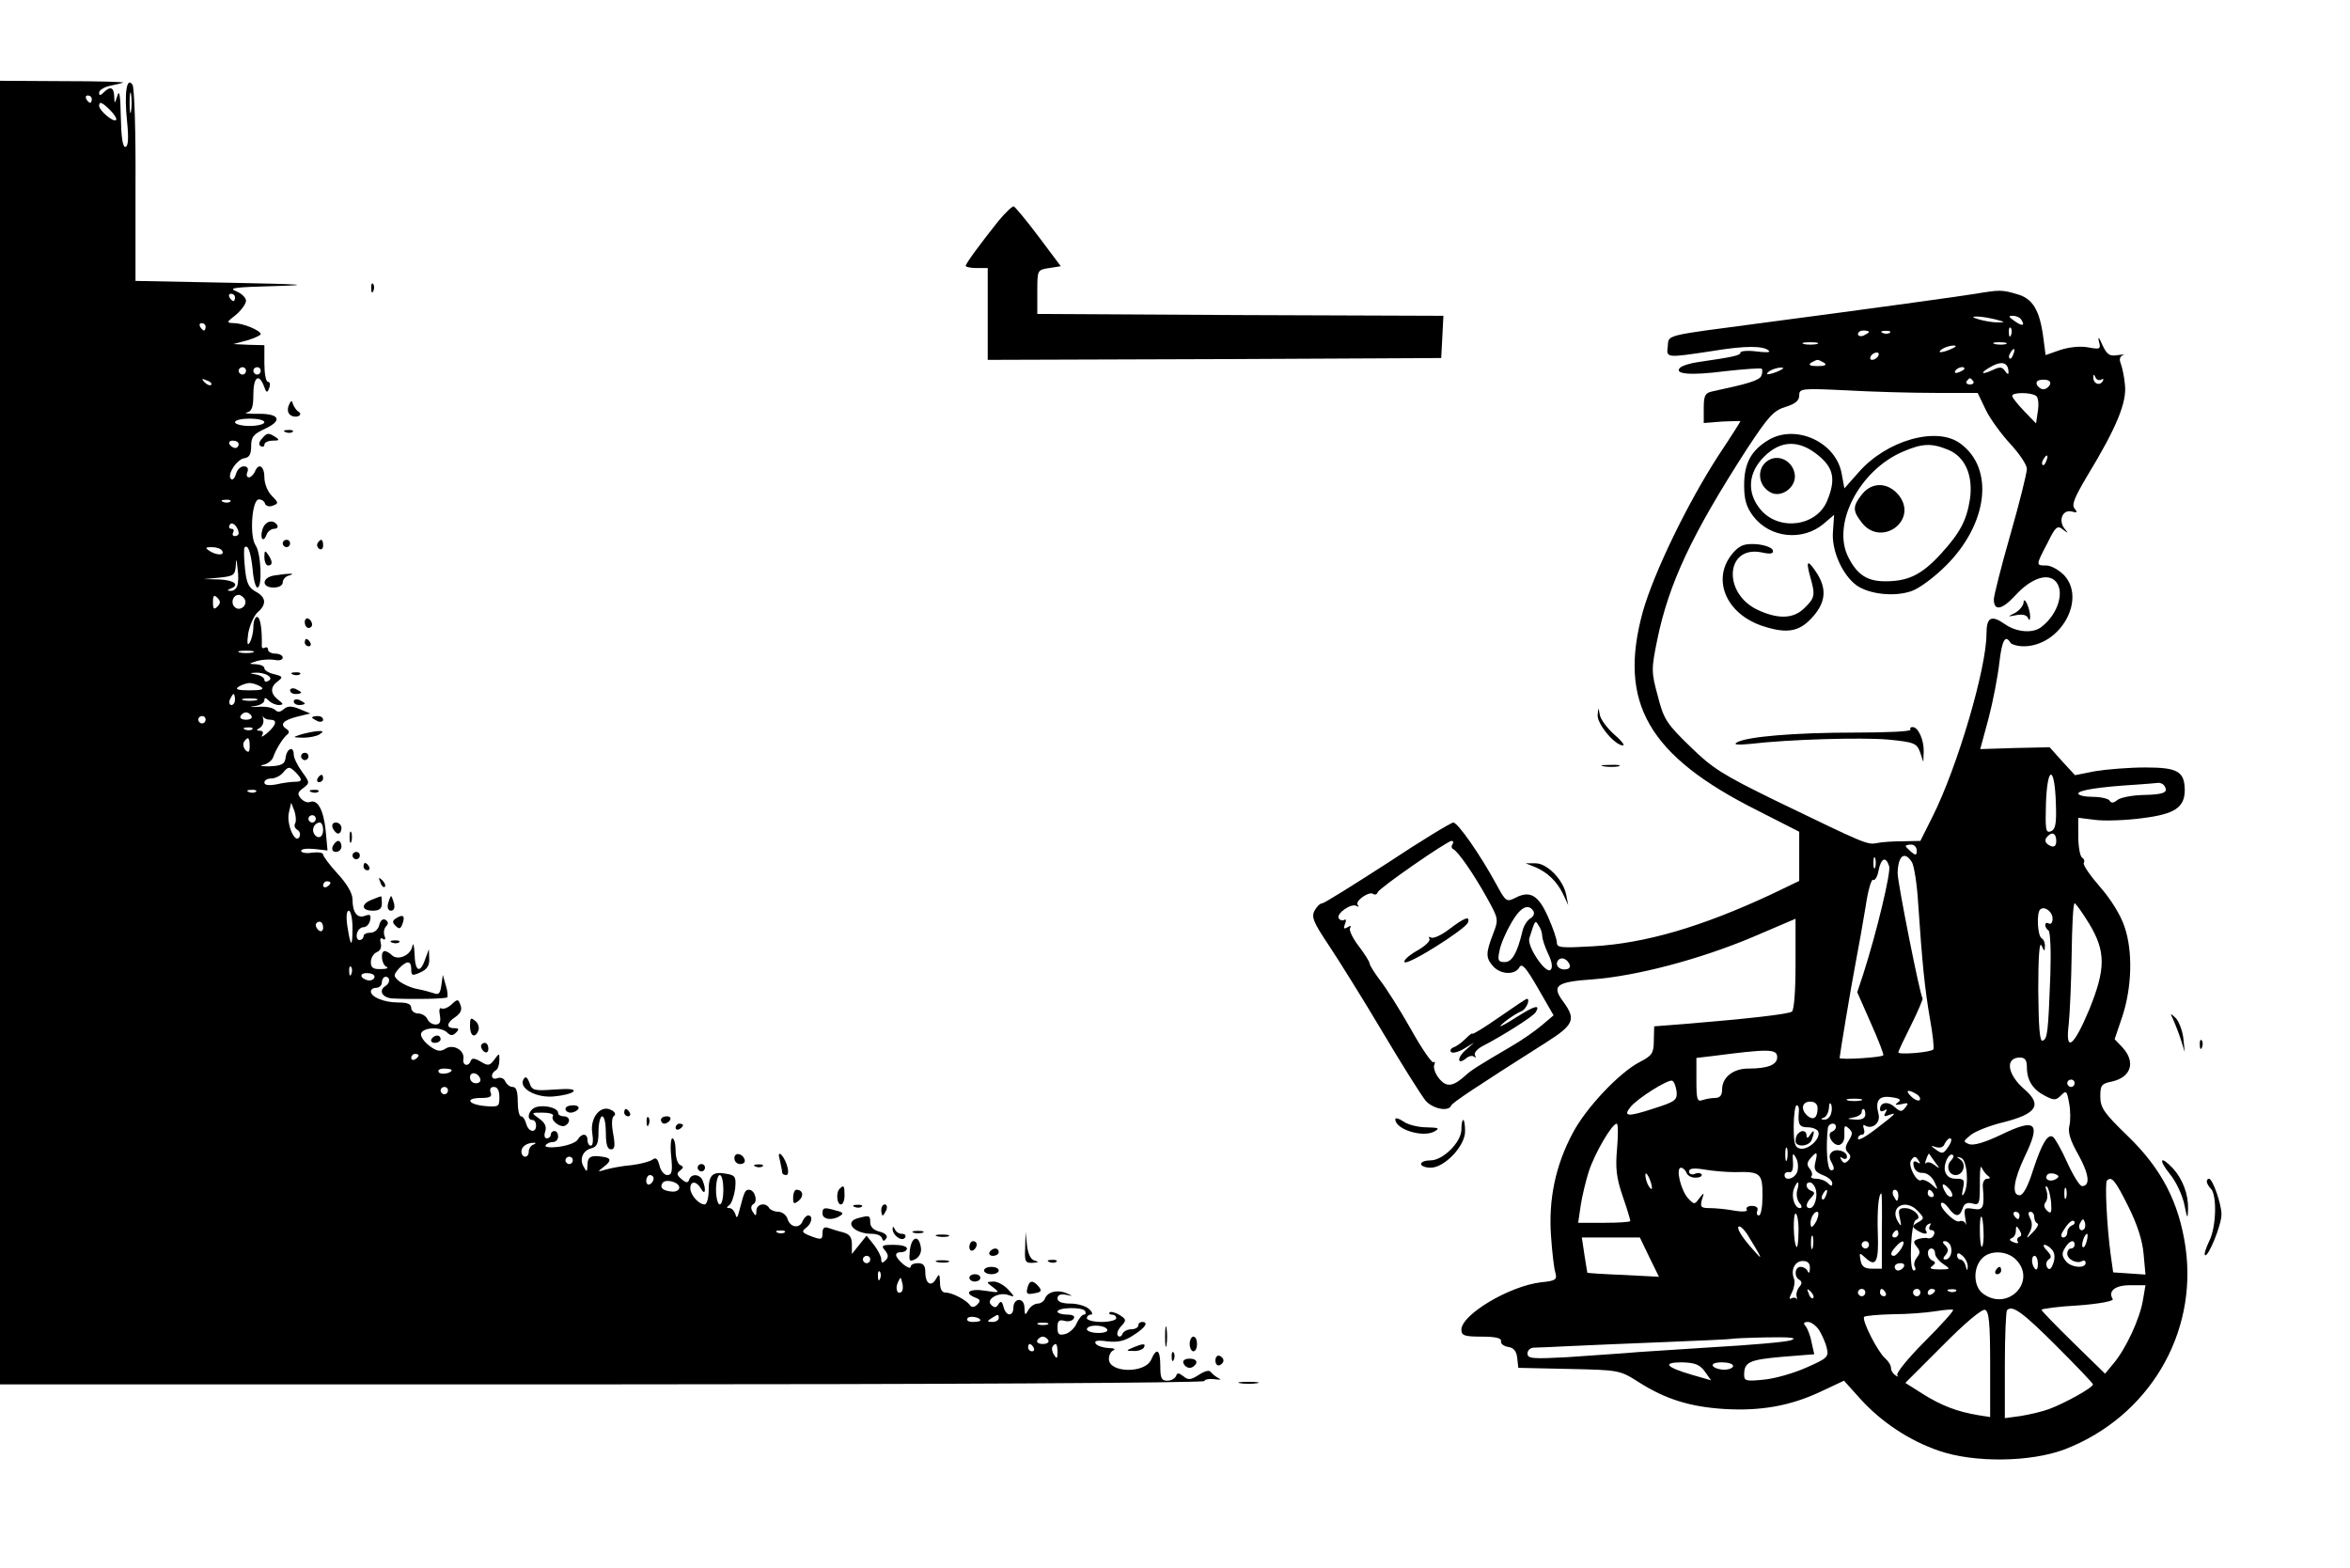 <?xml version="1.0" standalone="no"?>
<!DOCTYPE svg PUBLIC "-//W3C//DTD SVG 20010904//EN"
 "http://www.w3.org/TR/2001/REC-SVG-20010904/DTD/svg10.dtd">
<svg version="1.0" xmlns="http://www.w3.org/2000/svg"
 width="640pt" height="427pt" viewBox="0 0 640 427"
 preserveAspectRatio="xMidYMid meet">

<g transform="translate(0,427) scale(0.1,-0.1)"
fill="#000000" stroke="none">
<path d="M0 2275 l0 -1775 1640 0 c902 0 1640 4 1640 9 0 4 12 7 28 5 15 -2
20 -1 12 2 -8 4 -18 12 -22 17 -4 7 -16 4 -33 -7 -22 -14 -29 -15 -42 -4 -13
10 -17 10 -20 1 -3 -7 -13 -13 -24 -13 -16 0 -19 7 -19 40 0 45 -10 52 -25 17
-17 -38 -115 -36 -115 2 0 11 6 22 13 24 6 3 0 6 -15 6 -15 1 -30 6 -34 12 -5
8 5 10 32 6 29 -3 47 1 71 17 33 21 42 36 23 36 -5 0 -10 -4 -10 -10 0 -5 -9
-10 -19 -10 -11 0 -21 -6 -24 -12 -2 -7 -8 -10 -12 -6 -5 5 -1 16 8 26 15 16
15 19 -4 31 -12 7 -24 10 -27 7 -3 -3 0 -6 6 -6 7 0 12 -4 12 -10 0 -5 -18
-10 -40 -10 -22 0 -40 5 -40 10 0 6 5 10 11 10 6 0 4 7 -5 15 -8 8 -31 15 -50
15 -24 0 -36 5 -36 14 0 9 8 13 23 10 20 -4 20 -4 2 4 -25 11 -52 4 -59 -14
-3 -8 -12 -14 -20 -14 -8 0 -20 -8 -25 -17 -9 -16 -10 -16 -11 5 0 13 -6 22
-15 22 -8 0 -15 -9 -15 -20 0 -26 -20 -26 -27 1 -4 16 -8 17 -14 7 -6 -10 -11
-10 -20 -1 -15 15 22 36 48 26 17 -6 17 -5 -1 15 -11 12 -29 22 -40 22 -21 -1
-21 -1 -1 -16 19 -15 17 -15 -22 -9 -43 7 -60 -6 -26 -19 13 -5 14 -9 4 -19
-7 -7 -14 -8 -19 -2 -10 15 -49 35 -67 35 -10 0 -15 10 -15 28 -1 23 -2 25
-11 9 -13 -23 -29 -13 -29 19 0 17 -5 24 -20 24 -11 0 -20 -4 -20 -10 0 -5 -9
-2 -20 7 -24 21 -26 33 -5 33 8 0 15 5 15 10 0 6 -16 10 -36 10 -32 0 -35 -2
-24 -15 10 -12 10 -19 2 -27 -9 -9 -12 -8 -12 3 0 7 -9 25 -20 39 l-20 25 -20
-25 -20 -25 0 26 c0 20 -6 28 -24 33 -13 3 -31 9 -40 12 -11 4 -16 0 -16 -14
0 -18 -3 -19 -30 -9 -26 10 -28 13 -15 23 16 12 20 34 6 34 -5 0 -11 -7 -15
-15 -8 -22 -34 -18 -41 5 -3 11 -15 20 -25 20 -10 0 -22 5 -25 10 -10 17 -35
11 -35 -7 0 -15 -2 -16 -10 -3 -6 9 -5 17 2 21 13 8 3 39 -12 39 -11 0 -13 -5
-26 -55 -5 -21 -8 -25 -11 -12 -3 9 -10 17 -16 17 -9 0 -9 2 -1 8 6 4 13 24
16 44 3 32 1 37 -21 41 -40 8 -51 -2 -51 -44 0 -21 -5 -39 -11 -39 -16 0 -39
26 -39 44 0 21 17 20 29 -1 11 -20 15 -4 5 21 -7 19 -31 21 -37 4 -3 -10 -8
-10 -21 1 -13 11 -14 16 -4 23 10 8 10 11 1 15 -7 2 -13 20 -13 39 0 19 -4 34
-9 34 -4 0 -6 -23 -3 -50 4 -40 2 -50 -11 -50 -8 0 -18 12 -21 26 -5 19 -10
23 -19 16 -7 -5 -32 -12 -57 -15 -25 -2 -56 -8 -70 -12 -24 -7 -24 -7 -5 8 21
16 20 24 -5 27 -31 5 -40 -1 -40 -22 -1 -20 -2 -21 -10 -6 -13 21 -3 45 21 51
15 4 19 14 19 46 0 23 5 41 10 41 6 0 10 -20 10 -45 0 -31 4 -45 14 -45 10 0
12 9 6 42 -5 27 -4 45 2 49 6 4 3 11 -7 16 -29 16 -59 -21 -52 -63 3 -19 2
-34 -4 -34 -5 0 -9 7 -9 15 0 19 -16 20 -27 1 -4 -7 -27 -16 -51 -19 -24 -3
-40 -1 -36 4 3 5 12 9 20 9 8 0 14 7 14 15 0 8 -4 15 -10 15 -5 0 -10 -4 -10
-10 0 -5 -5 -10 -11 -10 -6 0 -8 8 -4 19 4 13 -1 24 -17 35 -22 16 -22 16 10
16 18 0 31 -4 28 -9 -8 -12 21 -34 34 -26 15 9 12 25 -5 25 -8 0 -15 4 -15 9
0 14 -37 23 -60 16 -20 -6 -28 -35 -10 -35 6 0 10 -7 10 -15 0 -22 -21 -18
-27 5 -3 11 -9 20 -14 20 -5 0 -9 18 -9 40 0 28 -4 40 -14 40 -8 0 -16 7 -20
15 -3 8 -12 12 -21 9 -17 -7 -21 11 -5 21 6 3 10 16 10 28 0 20 0 20 -14 1
-13 -17 -17 -17 -37 -5 -17 10 -24 10 -27 2 -6 -17 -23 -13 -20 5 4 24 -28 42
-49 28 -14 -9 -24 -7 -45 9 -14 11 -24 26 -21 33 6 17 55 18 71 2 9 -9 15 -9
24 0 9 9 8 12 -5 12 -23 0 -21 15 4 31 14 10 18 20 13 32 -6 17 -8 17 -25 1
-10 -9 -22 -13 -27 -10 -5 3 -7 -6 -4 -19 3 -18 0 -25 -12 -25 -9 0 -19 7 -22
15 -4 8 -15 15 -25 15 -10 0 -19 7 -19 15 0 11 -11 15 -36 15 -38 0 -74 15
-74 30 0 6 7 10 15 10 8 0 15 7 15 15 0 8 5 15 10 15 13 0 13 -17 0 -25 -20
-12 -9 -32 18 -34 60 -3 145 -1 150 3 2 3 1 18 -4 33 l-8 28 -4 -28 c-3 -22
-7 -27 -20 -22 -9 3 -30 9 -47 12 -16 3 -38 13 -48 21 -16 14 -16 16 -1 34 22
23 34 23 34 -2 0 -17 3 -18 25 -8 18 8 25 19 24 37 l-1 26 -10 -27 c-14 -41
-28 -34 -29 15 -1 23 -4 32 -6 20 -5 -25 -40 -40 -56 -24 -6 6 -15 11 -19 11
-13 0 -9 -38 5 -43 6 -3 0 -6 -15 -6 -22 -1 -28 4 -28 19 0 11 7 23 16 27 9 3
14 13 11 24 -3 12 -1 17 6 12 6 -4 8 0 4 9 -3 9 -1 20 5 26 6 6 6 12 -2 17 -7
4 -14 -1 -17 -14 -3 -12 -13 -21 -24 -21 -11 0 -19 -4 -19 -10 0 -5 -5 -10
-11 -10 -6 0 -9 8 -7 17 2 10 10 18 18 18 8 0 16 9 18 19 3 15 0 17 -14 12
-21 -8 -34 9 -34 45 0 16 -15 42 -40 69 -22 24 -40 48 -40 53 0 5 -13 7 -30 5
-16 -3 -30 0 -30 5 0 5 16 7 36 5 l36 -4 -5 54 c-6 57 -22 86 -43 78 -7 -3
-18 2 -25 10 -10 12 -8 17 7 28 18 14 18 15 -4 45 -12 17 -22 37 -22 46 0 24
-18 18 -22 -7 -2 -19 -10 -23 -43 -25 -22 0 -30 1 -19 4 12 2 25 12 28 21 7
21 28 55 40 63 4 4 3 10 -3 13 -20 13 -11 24 27 34 l37 9 -29 12 c-22 9 -32 9
-43 0 -10 -9 -17 -9 -24 -2 -6 6 -27 10 -47 8 -21 -1 -25 0 -9 2 15 2 27 9 27
16 0 8 3 8 12 -1 7 -7 19 -12 28 -12 13 1 12 3 -2 14 -22 17 -23 35 -1 51 14
11 13 13 -10 19 -15 3 -27 11 -27 16 0 6 -10 10 -22 11 -22 1 -22 1 2 9 14 4
35 5 48 3 12 -3 22 0 22 6 0 6 -9 11 -20 11 -11 0 -20 5 -20 11 0 5 -4 8 -9 5
-5 -3 -9 0 -8 7 1 43 -4 77 -13 77 -5 0 -10 -12 -10 -27 0 -16 -5 -35 -10 -43
-6 -10 -8 -2 -4 25 4 22 15 47 25 57 26 22 24 42 -5 57 -19 11 -25 23 -29 65
-3 28 -3 53 -1 55 9 10 17 -12 22 -59 2 -27 8 -50 13 -50 14 0 10 94 -5 115
-17 25 -10 125 9 125 8 0 15 -5 17 -12 2 -6 12 -9 21 -5 16 6 16 8 -3 27 -11
11 -20 33 -20 50 0 31 -16 41 -26 15 -4 -8 -11 -15 -16 -15 -6 0 -8 7 -4 15 3
9 0 15 -10 15 -9 0 -18 -9 -21 -20 -3 -11 -9 -18 -13 -15 -14 9 14 54 35 57
14 2 19 11 19 33 0 25 6 33 39 48 49 23 37 42 -26 40 -23 0 -34 2 -24 4 13 3
17 15 17 49 0 47 15 59 29 22 6 -18 9 -19 14 -5 4 10 2 17 -3 17 -6 0 -10 23
-10 50 l0 50 -42 1 -43 2 38 10 c20 6 37 14 37 17 0 10 -48 30 -73 30 -21 1
-21 2 6 23 15 13 27 30 27 38 0 8 -12 20 -27 26 -23 9 -3 11 107 14 104 3 76
5 -123 9 l-258 5 0 260 c1 143 -3 266 -8 274 -16 24 -23 -23 -15 -99 5 -49 3
-70 -5 -70 -7 0 -11 28 -12 83 -1 56 -4 74 -9 57 -8 -24 -8 -24 -9 -2 -1 25
-11 28 -29 10 -9 -9 -12 -9 -12 0 0 6 12 14 28 18 15 3 32 7 37 9 6 2 -68 4
-162 4 l-173 1 0 -1775z m357 1693 c-2 -13 -4 -3 -4 22 0 25 2 35 4 23 2 -13
2 -33 0 -45z m-107 32 c0 -5 -2 -10 -4 -10 -3 0 -8 5 -11 10 -3 6 -1 10 4 10
6 0 11 -4 11 -10z m51 -31 c11 -11 18 -23 15 -26 -7 -7 -46 26 -46 39 0 13 8
10 31 -13z m339 -509 c0 -5 -2 -10 -4 -10 -3 0 -8 5 -11 10 -3 6 -1 10 4 10 6
0 11 -4 11 -10z m-80 -80 c0 -5 -2 -10 -4 -10 -3 0 -8 5 -11 10 -3 6 -1 10 4
10 6 0 11 -4 11 -10z m110 -120 c0 -5 -4 -10 -10 -10 -5 0 -10 5 -10 10 0 6 5
10 10 10 6 0 10 -4 10 -10z m40 0 c0 -5 -4 -10 -10 -10 -5 0 -10 5 -10 10 0 6
5 10 10 10 6 0 10 -4 10 -10z m-135 -38 c-3 -3 -11 0 -18 7 -9 10 -8 11 6 5
10 -3 15 -9 12 -12z m145 -102 c0 -5 -18 -10 -40 -10 -22 0 -40 5 -40 10 0 6
18 10 40 10 22 0 40 -4 40 -10z m-70 -60 c0 -5 -4 -10 -9 -10 -6 0 -13 5 -16
10 -3 6 1 10 9 10 9 0 16 -4 16 -10z m-23 -156 c-3 -3 -12 -4 -19 -1 -8 3 -5
6 6 6 11 1 17 -2 13 -5z m23 -86 c0 -5 -5 -8 -11 -8 -5 0 -7 5 -4 10 3 6 1 10
-5 10 -6 0 -8 5 -4 11 6 11 23 -6 24 -23z m-45 -48 c8 -13 -15 -13 -35 0 -12
8 -11 10 7 10 12 0 25 -4 28 -10z m41 -96 c-3 -8 -11 -14 -18 -13 -10 0 -10 2
0 6 26 10 10 23 -30 25 l-43 1 43 4 c38 4 42 7 44 31 1 23 2 22 5 -6 3 -19 2
-40 -1 -48z m-54 -56 c-9 -9 -12 -7 -12 12 0 19 3 21 12 12 9 -9 9 -15 0 -24z
m74 21 c10 -17 -13 -36 -27 -22 -12 12 -4 33 11 33 5 0 12 -5 16 -11z m22
-146 c-10 -2 -26 -2 -35 0 -10 3 -2 5 17 5 19 0 27 -2 18 -5z m41 -62 c9 -6
10 -11 2 -15 -6 -4 -11 -3 -11 3 0 5 -10 12 -22 14 -20 4 -20 4 -3 5 11 1 26
-2 34 -7z m-19 -31 c11 -7 3 -10 -30 -10 -33 0 -41 3 -30 10 8 5 22 10 30 10
8 0 22 -5 30 -10z m-70 -35 c0 -8 -4 -15 -10 -15 -5 0 -7 7 -4 15 4 8 8 15 10
15 2 0 4 -7 4 -15z m58 -2 c-10 -2 -26 -2 -35 0 -10 3 -2 5 17 5 19 0 27 -2
18 -5z m-13 -43 c3 -5 -3 -10 -15 -10 -12 0 -18 5 -15 10 3 6 10 10 15 10 5 0
12 -4 15 -10z m51 -10 c20 0 17 -14 -8 -36 -12 -10 -18 -13 -14 -6 4 7 2 12
-6 12 -10 0 -11 2 0 8 7 5 11 15 9 23 -2 8 -2 11 0 7 3 -5 11 -8 19 -8z m-176
0 c0 -5 -4 -10 -10 -10 -5 0 -10 5 -10 10 0 6 5 10 10 10 6 0 10 -4 10 -10z
m127 -26 c-3 -3 -12 -4 -19 -1 -8 3 -5 6 6 6 11 1 17 -2 13 -5z m-7 -46 c0
-16 -3 -19 -11 -11 -6 6 -8 16 -5 22 11 17 16 13 16 -11z m126 -72 c18 -19 18
-25 -3 -25 -10 0 -33 -3 -50 -7 -22 -4 -33 -2 -33 5 0 6 8 11 19 11 10 0 24 7
31 15 15 18 18 19 36 1z m-109 -52 c-3 -3 -12 -4 -19 -1 -8 3 -5 6 6 6 11 1
17 -2 13 -5z m107 -86 c-4 -6 -1 -14 6 -18 7 -4 9 -13 5 -20 -12 -19 -36 38
-28 68 l6 26 9 -23 c4 -13 5 -27 2 -33z m56 12 c0 -5 -4 -10 -10 -10 -5 0 -10
5 -10 10 0 6 5 10 10 10 6 0 10 -4 10 -10z m20 -30 c0 -21 -15 -27 -25 -10 -7
12 2 30 16 30 5 0 9 -9 9 -20z m20 -144 c0 -3 -4 -8 -10 -11 -5 -3 -10 -1 -10
4 0 6 5 11 10 11 6 0 10 -2 10 -4z m60 -123 c0 -55 -5 -54 -14 5 -4 26 -2 42
4 42 5 0 10 -21 10 -47z m-80 1 c0 -8 -4 -12 -10 -9 -5 3 -10 10 -10 16 0 5 5
9 10 9 6 0 10 -7 10 -16z m77 -126 c-3 -8 -6 -5 -6 6 -1 11 2 17 5 13 3 -3 4
-12 1 -19z m63 -8 c0 -5 -6 -10 -14 -10 -8 0 -18 5 -21 10 -3 6 3 10 14 10 12
0 21 -4 21 -10z m120 -214 c0 -3 -4 -8 -10 -11 -5 -3 -10 -1 -10 4 0 6 5 11
10 11 6 0 10 -2 10 -4z m90 -40 c0 -9 -30 -14 -35 -6 -4 6 3 10 14 10 12 0 21
-2 21 -4z m78 -24 c2 -7 -3 -12 -12 -12 -9 0 -16 7 -16 16 0 17 22 14 28 -4z
m-88 -32 c0 -5 -4 -10 -10 -10 -5 0 -10 5 -10 10 0 6 5 10 10 10 6 0 10 -4 10
-10z m140 -18 c0 -26 -2 -27 -40 -24 -47 5 -54 22 -9 22 24 0 30 4 25 15 -3 9
0 15 9 15 10 0 15 -10 15 -28z m93 -129 c-7 -2 -13 -11 -13 -19 0 -8 -4 -14
-10 -14 -5 0 -10 6 -10 14 0 14 15 24 35 24 6 0 4 -2 -2 -5z m107 -43 c0 -5
-4 -10 -10 -10 -5 0 -10 5 -10 10 0 6 5 10 10 10 6 0 10 -4 10 -10z m220 -49
c0 -6 -4 -13 -10 -16 -5 -3 -10 1 -10 9 0 9 5 16 10 16 6 0 10 -4 10 -9z m190
-31 c0 -22 -4 -40 -10 -40 -5 0 -10 18 -10 40 0 22 5 40 10 40 6 0 10 -18 10
-40z m-120 6 c0 -7 -9 -12 -20 -11 -24 2 -34 10 -26 23 8 13 46 3 46 -12z
m287 -122 c-3 -3 -12 -4 -19 -1 -8 3 -5 6 6 6 11 1 17 -2 13 -5z m233 -74 c0
-5 -4 -10 -10 -10 -5 0 -10 5 -10 10 0 6 5 10 10 10 6 0 10 -4 10 -10z m27
-52 c-3 -8 -6 -5 -6 6 -1 11 2 17 5 13 3 -3 4 -12 1 -19z m59 -35 c-11 -11
-19 6 -11 24 8 17 8 17 12 0 3 -10 2 -21 -1 -24z m499 -53 c3 -6 2 -10 -3 -10
-5 0 -14 -11 -20 -24 -5 -13 -20 -26 -31 -29 -17 -4 -21 -1 -21 18 0 18 4 22
19 18 10 -3 22 0 25 6 5 7 -3 11 -18 11 -14 0 -26 4 -26 8 0 12 68 13 75 2z
m-285 -26 c0 -2 -9 -4 -21 -4 -11 0 -18 4 -14 10 5 8 35 3 35 -6z m50 6 c0 -5
-8 -10 -17 -10 -15 0 -16 2 -3 10 19 12 20 12 20 0z m133 -17 c-7 -2 -19 -2
-25 0 -7 3 -2 5 12 5 14 0 19 -2 13 -5z m162 -13 c4 -6 -7 -10 -24 -10 -17 0
-31 5 -31 10 0 6 11 10 24 10 14 0 28 -4 31 -10z m-160 -30 c3 -5 -3 -10 -15
-10 -12 0 -18 5 -15 10 3 6 10 10 15 10 5 0 12 -4 15 -10z m-40 -20 c3 -5 1
-10 -4 -10 -6 0 -11 5 -11 10 0 6 2 10 4 10 3 0 8 -4 11 -10z m65 -12 c0 -18
-2 -20 -9 -8 -6 8 -7 18 -5 22 9 14 14 9 14 -14z"/>
<path d="M2719 3668 c-51 -64 -89 -116 -89 -122 0 -3 14 -6 30 -6 l30 0 0
-125 0 -125 618 2 617 3 3 57 3 58 -553 2 -553 3 0 60 c0 60 0 60 32 65 l32 5
-60 80 c-33 44 -64 81 -68 83 -4 1 -23 -17 -42 -40z"/>
<path d="M1011 3484 c0 -11 3 -14 6 -6 3 7 2 16 -1 19 -3 4 -6 -2 -5 -13z"/>
<path d="M5380 3470 c-43 -7 -266 -38 -585 -80 -265 -35 -250 -31 -253 -63 -4
-32 -5 -32 121 -13 90 15 142 15 155 0 4 -4 -12 -4 -35 -1 -24 3 -43 1 -43 -3
0 -8 -19 -12 -115 -26 -22 -3 -44 -10 -49 -15 -19 -18 28 -22 121 -10 53 6 98
9 101 7 2 -3 2 -12 -1 -19 -5 -13 -36 -22 -134 -43 -19 -4 -23 -11 -23 -45 l0
-41 50 4 c28 1 50 2 50 1 0 -1 -27 -44 -61 -95 -84 -130 -175 -318 -205 -424
-68 -248 15 -392 312 -541 l114 -58 0 -67 0 -67 -77 -37 c-189 -88 -342 -133
-485 -141 -86 -5 -98 -4 -98 10 0 9 -11 41 -24 70 -26 59 -49 73 -89 52 -24
-12 -26 -11 -52 37 -44 81 -105 168 -117 168 -6 0 -87 -49 -179 -110 -93 -60
-173 -110 -178 -110 -6 0 -15 -9 -21 -20 -9 -17 -3 -32 38 -93 26 -39 93 -146
147 -237 54 -91 107 -175 118 -188 20 -22 62 -30 69 -13 3 8 63 48 260 173 74
47 80 62 47 108 -35 46 -22 56 79 63 118 9 290 54 435 115 l117 50 0 -123 c0
-74 -4 -126 -10 -130 -11 -7 -117 -19 -285 -33 l-90 -7 -1 -39 c0 -34 -5 -41
-38 -58 -55 -28 -147 -125 -183 -194 -47 -88 -66 -181 -59 -279 3 -44 8 -89
12 -101 5 -19 1 -22 -39 -26 -86 -10 -217 -88 -217 -129 0 -16 8 -19 55 -19
38 0 54 -4 53 -12 -2 -7 7 -14 19 -16 15 -2 23 -11 25 -30 l3 -27 138 -3 c136
-3 138 -3 190 -36 72 -46 139 -67 232 -73 99 -6 180 8 263 47 l64 30 44 -49
c57 -63 133 -114 215 -142 96 -33 249 -31 342 4 228 88 363 314 329 551 -18
122 -65 213 -157 302 -65 63 -75 77 -75 108 0 31 3 35 33 41 51 12 64 53 27
93 l-21 22 21 62 c26 79 29 177 6 244 -10 31 -37 75 -67 109 -27 31 -47 60
-44 65 3 5 1 11 -5 15 -5 3 -10 29 -10 57 l0 51 48 -6 c26 -3 83 -1 127 5 88
11 115 29 115 77 -1 50 -19 61 -107 61 -44 0 -105 -5 -136 -10 l-56 -11 -35
38 -34 38 -95 -2 -94 -3 23 85 c12 46 25 114 29 150 7 61 16 78 30 55 3 -5 20
-10 36 -10 100 0 172 128 110 194 -14 14 -35 26 -48 26 -29 0 -29 0 3 61 22
45 27 49 42 37 15 -11 16 -11 4 3 -17 23 -4 52 20 46 15 -4 17 -3 8 8 -9 10 0
31 35 90 79 130 108 200 102 248 -2 23 -8 49 -12 59 -4 10 -1 18 7 21 7 2 1 2
-14 0 -23 -4 -30 1 -43 29 -8 19 -12 23 -9 9 6 -22 4 -23 -29 -17 -21 4 -51 1
-76 -7 l-40 -14 -6 46 c-10 77 -29 108 -72 120 -41 12 -47 12 -113 1z m55 -70
c27 -7 27 -8 5 -8 -14 0 -36 4 -50 8 -20 6 -21 8 -5 8 11 0 34 -4 50 -8z m70
-1 c11 -17 2 -18 -19 -3 -17 12 -17 14 -4 14 9 0 20 -5 23 -11z m-28 -41 c-3
-8 -6 -5 -6 6 -1 11 2 17 5 13 3 -3 4 -12 1 -19z m-387 8 c0 -2 -7 -6 -15 -10
-8 -3 -15 -1 -15 4 0 6 7 10 15 10 8 0 15 -2 15 -4z m57 -2 c-3 -3 -12 -4 -19
-1 -8 3 -5 6 6 6 11 1 17 -2 13 -5z m-199 -31 c-10 -2 -26 -2 -35 0 -10 3 -2
5 17 5 19 0 27 -2 18 -5z m515 0 c-7 -2 -21 -2 -30 0 -10 3 -4 5 12 5 17 0 24
-2 18 -5z m-148 -13 c-27 -12 -43 -12 -25 0 8 5 22 9 30 9 10 0 8 -3 -5 -9z
m168 -15 c-3 -9 -8 -14 -10 -11 -3 3 -2 9 2 15 9 16 15 13 8 -4z m-368 -5 c-3
-5 -11 -10 -16 -10 -6 0 -7 5 -4 10 3 6 11 10 16 10 6 0 7 -4 4 -10z m-147
-18 c8 -6 2 -9 -18 -9 -20 0 -26 3 -18 9 7 4 15 8 18 8 3 0 11 -4 18 -8z m502
-27 c0 -5 -4 -4 -9 4 -8 12 -14 13 -35 3 -35 -16 -33 -6 1 12 28 14 43 7 43
-19z m-625 5 c-27 -12 -43 -12 -25 0 8 5 22 9 30 9 10 0 8 -3 -5 -9z m505 6
c0 -2 -7 -7 -16 -10 -8 -3 -12 -2 -9 4 6 10 25 14 25 6z m372 -30 c7 4 8 2 4
-5 -9 -13 -26 -5 -25 12 0 9 2 8 6 -1 2 -6 10 -9 15 -6z m-348 -4 c3 -5 -1 -9
-9 -9 -8 0 -12 4 -9 9 3 4 7 8 9 8 2 0 6 -4 9 -8z m209 -9 c-3 -7 -11 -13 -18
-13 -7 0 -15 6 -18 13 -3 8 3 13 18 13 15 0 21 -5 18 -13z m-312 -23 l115 0
22 -46 c12 -25 43 -67 67 -93 25 -27 45 -57 45 -68 0 -11 -20 -92 -45 -179
-25 -87 -45 -167 -45 -176 0 -33 22 -29 58 10 41 45 84 61 107 42 30 -25 12
-91 -35 -127 -23 -19 -69 -15 -101 8 -36 25 -49 18 -49 -27 0 -94 -79 -362
-146 -496 l-34 -68 -48 -1 c-26 0 -58 -2 -71 -5 -26 -5 -32 -2 -278 117 -141
69 -170 87 -230 146 -64 62 -72 74 -88 137 -18 66 -18 73 -2 152 32 157 96
291 245 522 58 88 72 104 105 114 26 8 37 17 37 31 0 19 5 20 128 14 70 -4
179 -7 243 -7z m274 -8 c6 -4 8 -22 5 -41 l-5 -34 -32 33 c-18 19 -33 37 -33
42 0 10 51 10 65 0z m28 -177 c-3 -9 -8 -14 -10 -11 -3 3 -2 9 2 15 9 16 15
13 8 -4z m26 -934 c2 -54 -1 -70 -14 -75 -14 -5 -15 5 -13 78 4 104 24 101 27
-3z m296 48 c11 -17 -2 -23 -60 -24 -30 -1 -61 -7 -69 -14 -10 -8 -16 -9 -21
-1 -3 5 -24 10 -46 10 -21 0 -39 4 -39 9 0 9 57 18 155 24 28 2 55 4 62 5 6 1
15 -3 18 -9z m-295 -149 c0 -13 -5 -18 -15 -14 -16 7 -19 17 -8 27 12 13 23 7
23 -13z m-1644 -9 c-4 -5 -3 -11 1 -13 13 -5 57 -69 92 -132 32 -58 33 -59 17
-100 -20 -52 -20 -65 1 -88 20 -22 59 -24 71 -2 7 12 18 -1 51 -58 l42 -73
-33 -28 c-18 -15 -55 -41 -83 -57 -89 -52 -109 -65 -123 -78 -34 -31 -52 -34
-72 -10 -11 13 -17 30 -14 38 3 8 2 11 -2 7 -4 -3 -32 37 -62 91 -30 53 -68
113 -84 133 -15 20 -28 41 -28 45 0 5 -14 27 -30 48 -16 21 -27 43 -23 49 4 6
1 7 -7 2 -10 -6 -12 -4 -7 9 4 9 3 14 -2 11 -5 -3 -12 -1 -15 4 -8 13 34 42
48 34 6 -3 8 -3 4 2 -10 10 29 38 41 31 5 -4 11 -2 13 4 3 11 188 139 201 140
5 0 6 -4 3 -9z m1264 -17 c0 -14 -3 -14 -15 -4 -8 7 -15 14 -15 16 0 2 7 4 15
4 8 0 15 -7 15 -16z m-113 -46 c-3 -7 -5 -2 -5 12 0 14 2 19 5 13 2 -7 2 -19
0 -25z m100 14 c6 -10 14 -61 17 -113 11 -163 18 -232 32 -313 8 -44 12 -82 9
-84 -7 -8 -95 -15 -95 -8 0 4 16 37 35 75 19 38 32 70 31 72 -7 8 -68 315 -68
341 1 48 19 62 39 30z m-62 -11 c5 -17 -34 -180 -71 -295 l-16 -48 37 -84 c21
-47 36 -86 34 -88 -7 -6 -119 -13 -119 -7 1 12 30 188 44 261 8 41 20 110 27
152 6 43 16 75 20 72 5 -3 12 8 15 25 7 35 20 40 29 12z m545 -157 c45 -75 45
-122 0 -233 -43 -103 -66 -119 -56 -40 3 30 7 116 8 192 1 75 4 137 8 137 3 0
21 -25 40 -56z m-1514 35 c4 -7 0 -15 -8 -20 -9 -5 -19 -21 -22 -36 -14 -58
-28 -83 -48 -83 -18 0 -20 5 -14 32 3 17 18 51 32 75 24 42 46 54 60 32z
m1414 -21 c0 -10 -4 -16 -10 -13 -5 3 -10 2 -10 -4 0 -5 4 -12 9 -15 5 -4 7
-57 5 -119 -6 -161 -8 -176 -21 -181 -8 -3 -11 34 -12 137 0 90 3 135 9 122 7
-16 9 -17 9 -3 1 9 -3 20 -9 23 -11 7 -14 68 -4 78 11 11 34 -5 34 -25z
m-1390 -46 c0 -8 7 -30 16 -49 11 -22 13 -38 7 -44 -13 -13 -65 64 -58 86 16
51 16 50 25 35 6 -8 10 -21 10 -28z m74 -77 c4 -10 -1 -15 -14 -15 -11 0 -20
7 -20 15 0 8 6 15 14 15 8 0 16 -7 20 -15z m566 -254 c0 -21 -26 -31 -79 -31
-41 0 -71 -24 -71 -57 0 -16 -6 -23 -19 -23 -11 0 -26 -3 -35 -6 -14 -5 -16 3
-16 54 l0 61 43 5 c154 20 177 20 177 -3z m680 -27 c0 -36 16 -61 49 -78 25
-13 30 -13 44 1 14 14 16 13 22 -21 4 -20 4 -47 1 -61 -5 -18 2 -41 25 -81 29
-53 32 -84 9 -84 -6 0 -24 29 -40 64 -16 36 -34 67 -39 70 -14 9 -30 -17 -54
-90 -14 -45 -27 -69 -37 -69 -22 0 -16 42 14 105 45 93 31 106 -64 60 -44 -21
-74 -30 -87 -26 -17 7 -17 8 4 25 12 10 52 26 90 35 90 23 105 47 57 89 -48
41 -54 87 -13 87 14 0 19 -7 19 -26z m-954 -66 c2 -24 -3 -28 -63 -47 -70 -23
-84 -22 -62 5 19 23 101 75 113 71 5 -2 10 -15 12 -29z m1084 22 c0 -5 -4 -10
-10 -10 -5 0 -10 5 -10 10 0 6 5 10 10 10 6 0 10 -4 10 -10z m-430 -30 c8 -5
11 -12 8 -16 -4 -3 -14 1 -23 10 -18 17 -9 21 15 6z m-51 -22 c-10 -7 -8 -8 9
-5 19 5 21 3 11 -9 -10 -13 -14 -12 -30 2 -18 16 -39 12 -39 -7 0 -6 5 -7 12
-3 7 5 8 3 3 -6 -6 -10 -4 -12 11 -6 22 8 17 3 -43 -43 -24 -18 -43 -28 -43
-22 0 6 5 11 11 11 6 0 8 7 5 16 -3 8 -2 13 3 9 20 -12 43 7 37 31 -10 37 1
51 35 46 23 -3 28 -7 18 -14z m-101 5 c-10 -2 -26 -2 -35 0 -10 3 -2 5 17 5
19 0 27 -2 18 -5z m-118 -21 c0 -26 -11 -34 -27 -21 -20 17 -16 39 7 39 13 0
20 -7 20 -18z m36 -17 c-3 -8 -11 -15 -18 -14 -10 0 -10 2 0 6 6 2 12 14 13
26 0 12 3 16 6 9 3 -7 2 -19 -1 -27z m-87 8 c-3 -35 1 -43 25 -43 13 0 26 -6
28 -12 7 -19 -27 -50 -49 -46 -15 3 -18 13 -18 61 0 31 4 57 8 57 5 0 7 -8 6
-17z m181 -8 c0 -10 -9 -15 -27 -14 -24 2 -25 2 -5 6 12 2 22 9 22 14 0 5 2 9
5 9 3 0 5 -7 5 -15z m-676 -92 c-5 -54 -2 -80 15 -130 12 -34 21 -65 21 -68 0
-3 -32 -5 -71 -5 l-71 0 7 48 c4 26 14 67 22 92 16 49 63 130 76 130 4 0 4
-30 1 -67z m596 58 c0 -5 -5 -11 -11 -13 -16 -5 2 -39 20 -36 10 3 15 13 14
31 -1 22 1 24 12 14 11 -10 11 -15 0 -33 -10 -16 -11 -24 -2 -33 8 -8 8 -14 0
-22 -8 -8 -13 -7 -18 2 -5 8 -4 10 3 5 7 -4 12 -2 12 4 0 15 -30 24 -42 12 -7
-7 -7 -16 1 -29 7 -14 7 -20 -2 -20 -11 0 -15 62 -9 115 2 14 22 17 22 3z
m308 -51 c-15 -23 -18 -24 -38 -9 -13 9 -12 10 3 5 11 -3 20 0 23 9 4 8 10 15
15 15 5 0 4 -9 -3 -20z m-441 -37 c-3 -10 -5 -4 -5 12 0 17 2 24 5 18 2 -7 2
-21 0 -30z m28 -33 c-6 -20 -35 -28 -35 -10 0 6 6 9 13 8 8 -2 11 8 10 27 -2
25 0 27 8 12 6 -9 7 -26 4 -37z m49 25 c-5 -20 -1 -26 20 -35 14 -5 26 -15 26
-22 0 -9 -3 -9 -12 0 -7 7 -21 12 -32 12 -10 0 -16 3 -13 7 4 3 2 12 -4 20 -9
10 -8 17 1 28 18 21 21 19 14 -10z m326 0 c14 -18 13 -19 -1 -8 -9 7 -19 10
-23 6 -4 -4 -4 1 0 10 3 10 7 17 8 15 1 -2 8 -12 16 -23z m43 4 c-14 -14 -6
-39 13 -39 21 0 30 30 13 42 -12 8 -11 9 1 5 17 -4 23 -73 9 -97 -6 -10 -7 -6
-3 13 5 24 3 27 -19 27 -17 0 -26 7 -30 21 -5 19 12 53 22 43 3 -2 0 -9 -6
-15z m-87 -1 c5 -7 3 -8 -5 -3 -9 5 -12 2 -9 -11 2 -11 12 -19 24 -18 12 0 25
-10 32 -24 11 -24 11 -24 -8 -7 -10 9 -23 14 -28 11 -12 -7 -36 39 -28 53 9
14 13 14 22 -1z m188 -40 c7 -5 7 -8 -2 -8 -8 0 -13 -10 -12 -22 5 -57 1 -65
-26 -60 -24 4 -26 2 -22 -24 3 -16 3 -24 1 -17 -2 7 -10 10 -17 7 -13 -5 -58
41 -49 50 4 3 12 -3 20 -14 18 -25 30 -25 38 -1 4 13 12 17 25 14 22 -6 22 -4
22 67 0 25 2 38 5 30 4 -8 11 -18 17 -22z m-821 8 c3 -8 15 -14 26 -13 11 0
18 5 15 9 -3 4 -11 5 -19 1 -8 -3 -15 0 -15 7 0 8 12 10 42 5 23 -4 60 -7 82
-7 71 2 76 -3 76 -64 0 -30 -4 -54 -10 -54 -5 0 -7 6 -4 13 3 8 -3 13 -15 13
-11 0 -17 -5 -14 -10 4 -5 -9 -7 -33 -3 -21 4 -52 7 -67 7 -25 0 -27 3 -22 23
7 20 6 21 -7 4 -13 -18 -14 -18 -31 0 -20 23 -34 83 -19 83 5 0 12 -6 15 -14z
m-94 -41 c0 -5 -4 -3 -9 5 -5 8 -9 22 -9 30 0 16 17 -16 18 -35z m1100 24
c-15 -9 -32 -2 -24 11 3 5 13 6 21 3 12 -4 13 -8 3 -14z m197 -74 c25 -50 39
-94 42 -131 l5 -55 -44 3 -44 3 -7 50 c-10 74 -16 194 -10 200 13 13 23 0 58
-70z m-901 45 c-4 -12 -1 -27 5 -35 8 -9 8 -15 2 -15 -14 0 -24 29 -17 51 4
11 9 19 11 19 3 0 2 -9 -1 -20z m49 4 c8 -20 -2 -54 -15 -54 -13 0 -11 14 4
29 10 11 10 14 0 18 -15 5 -18 23 -4 23 5 0 12 -7 15 -16z m372 -22 c-4 -3
-11 0 -16 8 -15 24 -11 33 6 15 9 -9 13 -19 10 -23z m270 -16 c2 -29 0 -33
-11 -23 -8 8 -10 16 -4 23 5 6 6 20 3 30 -4 11 -4 16 1 12 4 -4 9 -23 11 -42z
m41 12 c-3 -7 -5 -2 -5 12 0 14 2 19 5 13 2 -7 2 -19 0 -25z m-654 7 c-3 -9
-8 -14 -10 -11 -3 3 -2 9 2 15 9 16 15 13 8 -4z m197 0 c0 -8 -2 -15 -4 -15
-2 0 -6 7 -10 15 -3 8 -1 15 4 15 6 0 10 -7 10 -15z m95 5 c3 -5 1 -10 -4 -10
-6 0 -11 5 -11 10 0 6 2 10 4 10 3 0 8 -4 11 -10z m-140 -102 l0 -103 -27 0
c-20 0 -28 6 -31 23 -4 21 -3 22 14 6 28 -26 36 -10 33 68 -2 63 2 108 10 108
1 0 2 -46 1 -102z m99 53 c17 -18 17 -20 -1 -30 -16 -9 -16 -12 -3 -21 19 -12
33 -13 25 -1 -3 5 0 13 6 17 8 4 9 3 5 -4 -4 -7 -2 -12 4 -12 7 0 10 -6 7 -12
-2 -7 -10 -12 -17 -10 -7 2 -20 0 -28 -3 -11 -4 -12 -8 -2 -20 10 -12 10 -18
0 -30 -6 -8 -9 -19 -5 -25 3 -5 2 -10 -3 -10 -14 0 -8 133 6 138 19 6 -6 32
-30 32 -17 0 -19 -5 -14 -27 5 -23 4 -25 -5 -10 -25 41 22 65 55 28z m-326
-57 c0 -25 -3 -43 -5 -40 -9 8 -11 96 -2 91 4 -3 8 -26 7 -51z m49 31 c-7 -13
-14 -20 -15 -14 -5 14 6 39 17 39 5 0 4 -11 -2 -25z m553 15 c0 -5 -2 -10 -4
-10 -3 0 -8 5 -11 10 -3 6 -1 10 4 10 6 0 11 -4 11 -10z m40 -4 c0 -8 4 -16 9
-18 4 -1 -1 -12 -12 -23 -19 -20 -20 -20 -9 0 7 13 7 26 1 37 -6 12 -6 18 1
18 5 0 10 -6 10 -14z m-138 -40 c1 -20 -1 -38 -4 -41 -3 -3 -6 15 -6 41 -1 54
8 55 10 0z m241 17 c-7 -3 -13 -11 -13 -19 0 -8 -5 -14 -11 -14 -5 0 -7 6 -3
13 15 26 27 37 33 31 3 -4 0 -9 -6 -11z m33 -10 c-10 -10 -19 5 -10 18 6 11 8
11 12 0 2 -7 1 -15 -2 -18z m-917 -15 c41 -67 44 -74 17 -43 -33 36 -50 65
-39 65 5 0 14 -10 22 -22z m741 -6 c-6 -2 -8 -8 -5 -13 4 -5 -2 -6 -11 -2 -11
4 -13 8 -6 11 7 2 12 11 12 20 0 15 2 15 10 2 6 -10 6 -16 0 -18z m-330 8 c0
-5 -5 -10 -11 -10 -5 0 -7 5 -4 10 3 6 8 10 11 10 2 0 4 -4 4 -10z m-233 -37
c-3 -10 -5 -4 -5 12 0 17 2 24 5 18 2 -7 2 -21 0 -30z m746 17 c-3 -12 -8 -19
-11 -16 -5 6 5 36 12 36 2 0 2 -9 -1 -20z m-1191 -44 l26 -53 -96 5 c-53 2
-98 5 -99 6 0 0 -4 22 -8 49 l-7 47 79 0 79 0 26 -54z m598 34 c0 -5 -4 -10
-10 -10 -5 0 -10 5 -10 10 0 6 5 10 10 10 6 0 10 -4 10 -10z m88 -10 c-7 -11
-16 -20 -20 -20 -11 0 -10 9 5 25 18 21 29 18 15 -5z m134 8 c7 -17 -1 -38
-14 -38 -7 0 -7 4 1 13 8 10 7 17 -1 25 -8 8 -9 12 -1 12 6 0 13 -6 15 -12z
m338 2 c0 -5 -4 -10 -10 -10 -5 0 -10 -6 -10 -14 0 -16 27 -29 41 -20 5 3 9 0
9 -5 0 -17 -42 -13 -55 6 -10 13 -10 21 -1 35 12 20 26 24 26 8z m-61 -14 c7
-8 8 -22 3 -36 -6 -17 -11 -20 -17 -11 -4 8 -2 16 4 21 9 5 8 11 -4 24 -9 9
-12 16 -7 16 5 0 15 -6 21 -14z m-319 -10 c0 -7 10 -20 22 -28 21 -14 21 -15
-10 -15 -23 0 -29 3 -20 9 10 8 10 11 1 15 -15 6 -17 33 -3 33 6 0 10 -6 10
-14z m89 -35 c-1 -13 -2 -13 -6 2 -2 9 -9 17 -14 17 -5 0 -9 5 -9 11 0 8 5 8
15 -1 8 -7 14 -20 14 -29z m131 19 c58 -58 -20 -142 -88 -94 -27 18 -30 69 -5
96 21 24 68 23 93 -2z m60 -12 c0 -12 -3 -18 -7 -14 -11 10 -12 36 -2 36 5 0
9 -10 9 -22z m-621 -13 c0 -11 -3 -14 -6 -7 -2 6 -11 12 -19 12 -16 0 -19 -26
-4 -35 8 -5 8 -11 0 -20 -6 -7 -9 -19 -7 -26 2 -8 2 -11 0 -6 -3 4 -9 4 -15 1
-6 -4 -5 3 2 16 6 12 9 29 6 37 -10 25 2 49 24 49 14 0 20 -7 19 -21z m256 5
c-3 -5 -10 -10 -16 -10 -5 0 -9 5 -9 10 0 6 7 10 16 10 8 0 12 -4 9 -10z m651
-91 c-8 -49 -46 -132 -80 -172 l-23 -28 -86 84 c-48 47 -87 87 -87 90 0 3 45
9 100 12 56 4 97 12 94 17 -14 22 6 38 47 38 l42 0 -7 -41z m-898 6 c-3 -3 -9
2 -12 12 -6 14 -5 15 5 6 7 -7 10 -15 7 -18z m142 15 c0 -5 -4 -10 -10 -10 -5
0 -10 5 -10 10 0 6 5 10 10 10 6 0 10 -4 10 -10z m55 0 c3 -5 1 -10 -4 -10 -6
0 -11 5 -11 10 0 6 2 10 4 10 3 0 8 -4 11 -10z m95 0 c0 -5 -4 -10 -10 -10 -5
0 -10 5 -10 10 0 6 5 10 10 10 6 0 10 -4 10 -10z m40 6 c0 -3 -4 -8 -10 -11
-5 -3 -10 -1 -10 4 0 6 5 11 10 11 6 0 10 -2 10 -4z m57 -2 c-3 -3 -12 -4 -19
-1 -8 3 -5 6 6 6 11 1 17 -2 13 -5z m-85 -137 c-46 -46 -79 -87 -75 -92 4 -4
2 -5 -4 -1 -7 4 -13 13 -13 20 0 8 -7 19 -16 27 -20 17 -65 105 -57 113 4 3
38 6 77 7 39 0 91 4 116 8 25 4 47 6 49 4 3 -2 -32 -41 -77 -86z m178 -63 l0
-143 -32 5 c-59 10 -100 26 -150 57 l-49 31 102 102 c60 61 107 100 115 97 11
-4 14 -37 14 -149z m180 51 c55 -55 100 -102 100 -105 0 -9 -78 -52 -119 -67
-18 -7 -53 -15 -77 -19 l-44 -6 0 145 c0 79 3 146 6 149 14 15 42 -5 134 -97z
m-646 43 c8 -13 18 -35 21 -49 6 -24 2 -28 -55 -53 -33 -15 -85 -30 -115 -33
-49 -5 -55 -4 -55 13 0 35 14 41 103 49 l88 7 -7 31 c-3 18 -11 38 -16 45 -8
8 -6 12 6 12 8 0 22 -10 30 -22z m-77 -28 c-15 -5 -112 -13 -215 -19 -103 -7
-209 -13 -237 -16 -27 -2 -98 -7 -157 -11 -95 -5 -108 -4 -108 10 0 9 8 16 18
16 9 0 51 2 92 4 41 2 158 7 260 11 102 4 186 8 187 9 1 1 44 3 95 4 66 1 85
-1 65 -8z m-234 -85 l17 -24 -52 15 c-72 21 -82 34 -27 34 35 -1 48 -6 62 -25z
m77 15 c0 -5 -11 -10 -24 -10 -14 0 -28 5 -31 10 -4 6 7 10 24 10 17 0 31 -4
31 -10z"/>
<path d="M4815 3071 c-46 -28 -65 -63 -65 -122 0 -40 6 -60 25 -85 45 -59 134
-69 192 -20 l28 24 -3 -44 c-5 -52 25 -119 64 -148 34 -24 102 -32 149 -16 21
7 62 37 95 70 114 114 132 264 39 332 -64 48 -201 9 -277 -78 l-39 -44 -7 38
c-14 88 -126 139 -201 93z m138 -42 c41 -34 47 -65 23 -123 -29 -70 -131 -83
-181 -24 -38 45 -35 100 9 144 46 46 96 47 149 3z m353 16 c46 -19 68 -70 59
-134 -9 -58 -27 -92 -78 -148 -52 -57 -88 -75 -148 -76 -52 -1 -80 16 -105 65
-46 89 28 235 146 287 55 24 80 25 126 6z"/>
<path d="M4823 3020 c-39 -16 -40 -70 -1 -91 29 -16 70 14 66 48 -4 33 -36 54
-65 43z"/>
<path d="M5071 2924 c-26 -33 -26 -45 0 -78 52 -66 152 5 102 73 -29 38 -74
40 -102 5z"/>
<path d="M4723 2768 c-65 -70 -25 -171 81 -204 63 -20 96 -14 130 23 37 40 42
76 16 119 -27 42 -33 40 -20 -7 14 -49 13 -57 -15 -84 -30 -31 -73 -32 -130
-5 -94 46 -85 174 11 156 27 -6 35 -4 32 6 -3 7 -22 14 -44 16 -31 2 -44 -2
-61 -20z"/>
<path d="M5511 2629 c-1 -9 -11 -21 -23 -28 -22 -11 -22 -11 4 -6 16 3 28 0
31 -8 4 -8 5 -7 6 3 0 22 -17 60 -18 39z"/>
<path d="M5203 2283 c3 -5 -65 -8 -151 -8 -164 0 -296 -11 -322 -27 -10 -6 2
-7 35 -4 111 13 305 18 377 12 71 -7 78 -10 87 -34 l9 -27 1 28 c1 32 -15 67
-30 67 -6 0 -8 -3 -6 -7z"/>
<path d="M3946 1739 c-21 -16 -43 -26 -49 -22 -5 3 -7 2 -4 -4 3 -5 -12 -20
-34 -32 -21 -12 -37 -26 -34 -31 7 -11 167 90 173 108 6 19 -10 13 -52 -19z"/>
<path d="M4083 1500 c-40 -28 -73 -48 -73 -45 0 3 -8 -3 -19 -14 -10 -10 -25
-21 -32 -23 -8 -3 -11 -9 -7 -13 4 -4 20 0 35 9 l28 17 -24 -21 c-24 -21 -22
-42 2 -22 8 7 18 8 22 4 5 -4 5 -2 2 4 -4 7 7 19 26 28 55 29 132 78 139 89
13 21 0 19 -39 -5 -57 -36 -71 -42 -43 -19 14 11 33 23 43 27 13 4 26 34 15
34 -2 0 -36 -23 -75 -50z"/>
<path d="M4897 1183 c-4 -3 -7 -12 -7 -20 0 -18 37 -16 44 3 9 24 7 31 -4 14
-6 -10 -10 -11 -10 -2 0 13 -13 16 -23 5z"/>
<path d="M5435 810 c-3 -5 -1 -10 4 -10 6 0 11 5 11 10 0 6 -2 10 -4 10 -3 0
-8 -4 -11 -10z"/>
<path d="M786 3165 c-4 -11 -2 -21 6 -26 14 -9 35 0 21 10 -6 3 -12 13 -15 20
-3 12 -6 11 -12 -4z"/>
<path d="M778 3093 c7 -3 16 -2 19 1 4 3 -2 6 -13 5 -11 0 -14 -3 -6 -6z"/>
<path d="M713 3075 c-8 -9 -9 -16 -3 -20 6 -3 10 -1 10 4 0 6 10 11 23 11 18
0 19 2 7 10 -19 12 -23 12 -37 -5z"/>
<path d="M715 2829 c-8 -25 2 -39 11 -15 3 9 13 16 21 16 8 0 11 5 8 10 -11
17 -33 11 -40 -11z"/>
<path d="M770 2790 c0 -5 5 -10 10 -10 6 0 10 5 10 10 0 6 -4 10 -10 10 -5 0
-10 -4 -10 -10z"/>
<path d="M865 2791 c-3 -5 -1 -12 5 -16 5 -3 10 1 10 9 0 18 -6 21 -15 7z"/>
<path d="M720 2753 c0 -13 5 -23 10 -23 13 0 13 11 0 30 -8 12 -10 11 -10 -7z"/>
<path d="M748 2703 c-35 -5 -37 -33 -3 -33 15 0 25 6 25 14 0 8 8 17 18 19 21
6 -2 6 -40 0z"/>
<path d="M830 2576 c0 -9 5 -16 10 -16 6 0 10 4 10 9 0 6 -4 13 -10 16 -5 3
-10 -1 -10 -9z"/>
<path d="M830 2520 c0 -5 5 -10 11 -10 5 0 7 5 4 10 -3 6 -8 10 -11 10 -2 0
-4 -4 -4 -10z"/>
<path d="M798 2433 c7 -3 16 -2 19 1 4 3 -2 6 -13 5 -11 0 -14 -3 -6 -6z"/>
<path d="M790 2390 c0 -6 7 -10 15 -10 8 0 15 2 15 4 0 2 -7 6 -15 10 -8 3
-15 1 -15 -4z"/>
<path d="M800 2360 c0 -6 7 -10 15 -10 8 0 15 2 15 4 0 2 -7 6 -15 10 -8 3
-15 1 -15 -4z"/>
<path d="M4351 2322 c-1 -24 47 -82 69 -82 6 0 -5 14 -24 30 -19 17 -37 41
-39 53 -4 22 -4 22 -6 -1z"/>
<path d="M850 2316 c0 -2 7 -6 15 -10 8 -3 15 -1 15 4 0 6 -7 10 -15 10 -8 0
-15 -2 -15 -4z"/>
<path d="M820 2270 c-24 -8 -24 -8 5 -9 17 0 37 4 45 9 12 8 11 10 -5 9 -11
-1 -31 -5 -45 -9z"/>
<path d="M820 2210 c0 -5 5 -10 10 -10 6 0 10 5 10 10 0 6 -4 10 -10 10 -5 0
-10 -4 -10 -10z"/>
<path d="M4368 2183 c12 -2 30 -2 40 0 9 3 -1 5 -23 4 -22 0 -30 -2 -17 -4z"/>
<path d="M865 2150 c-3 -5 -1 -10 4 -10 6 0 11 5 11 10 0 6 -2 10 -4 10 -3 0
-8 -4 -11 -10z"/>
<path d="M848 2113 c7 -3 16 -2 19 1 4 3 -2 6 -13 5 -11 0 -14 -3 -6 -6z"/>
<path d="M906 2015 c4 -8 10 -15 15 -15 5 0 9 7 9 15 0 8 -7 15 -15 15 -9 0
-12 -6 -9 -15z"/>
<path d="M952 1990 c0 -14 2 -19 5 -12 2 6 2 18 0 25 -3 6 -5 1 -5 -13z"/>
<path d="M906 1965 c-3 -9 0 -15 9 -15 8 0 15 7 15 15 0 8 -4 15 -9 15 -5 0
-11 -7 -15 -15z"/>
<path d="M960 1940 c0 -5 5 -10 10 -10 6 0 10 5 10 10 0 6 -4 10 -10 10 -5 0
-10 -4 -10 -10z"/>
<path d="M990 1910 c0 -5 5 -10 11 -10 5 0 7 5 4 10 -3 6 -8 10 -11 10 -2 0
-4 -4 -4 -10z"/>
<path d="M4180 1909 c34 -14 60 -39 77 -74 l14 -30 -6 30 c-9 41 -53 85 -84
84 l-26 0 25 -10z"/>
<path d="M1036 1867 c3 -10 9 -15 12 -12 3 3 0 11 -7 18 -10 9 -11 8 -5 -6z"/>
<path d="M1013 1820 c-31 -12 -29 -30 2 -30 18 0 25 5 25 20 0 11 -1 20 -2 19
-2 0 -13 -4 -25 -9z"/>
<path d="M1057 1810 c-3 -12 0 -20 8 -20 8 0 11 8 8 20 -3 11 -7 20 -8 20 -1
0 -5 -9 -8 -20z"/>
<path d="M1080 1770 c-12 -7 -12 -12 -3 -21 10 -10 14 -9 19 5 8 22 2 27 -16
16z"/>
<path d="M1068 1703 c7 -3 16 -2 19 1 4 3 -2 6 -13 5 -11 0 -14 -3 -6 -6z"/>
<path d="M5915 1501 c4 -8 14 -32 22 -55 l13 -41 -4 39 c-3 22 -13 47 -22 55
-12 11 -14 12 -9 2z"/>
<path d="M1280 1476 c0 -28 14 -35 23 -12 3 8 -1 20 -9 26 -12 10 -14 8 -14
-14z"/>
<path d="M1175 1440 c-3 -5 1 -10 9 -10 9 0 16 5 16 10 0 6 -4 10 -9 10 -6 0
-13 -4 -16 -10z"/>
<path d="M5991 1424 c0 -11 3 -14 6 -6 3 7 2 16 -1 19 -3 4 -6 -2 -5 -13z"/>
<path d="M1310 1421 c0 -6 5 -13 10 -16 6 -3 10 1 10 9 0 9 -4 16 -10 16 -5 0
-10 -4 -10 -9z"/>
<path d="M1426 1331 c-15 -24 33 -51 81 -47 25 2 49 8 54 13 7 7 -10 9 -50 6
-56 -4 -62 -3 -69 18 -6 16 -11 19 -16 10z"/>
<path d="M1540 1250 c0 -5 6 -10 14 -10 8 0 18 5 21 10 3 6 -3 10 -14 10 -12
0 -21 -4 -21 -10z"/>
<path d="M1700 1240 c0 -5 5 -10 11 -10 5 0 7 5 4 10 -3 6 -8 10 -11 10 -2 0
-4 -4 -4 -10z"/>
<path d="M1761 1214 c0 -11 3 -14 6 -6 3 7 2 16 -1 19 -3 4 -6 -2 -5 -13z"/>
<path d="M1800 1220 c0 -5 4 -10 9 -10 6 0 13 5 16 10 3 6 -1 10 -9 10 -9 0
-16 -4 -16 -10z"/>
<path d="M3800 1222 c0 -28 76 -51 107 -33 15 9 11 10 -22 11 -22 0 -51 7 -63
16 -12 8 -22 11 -22 6z"/>
<path d="M3980 1194 c0 -34 -50 -84 -84 -84 -14 0 -26 -4 -26 -10 0 -5 12 -10
26 -10 38 0 94 59 94 99 0 17 -2 31 -5 31 -3 0 -5 -12 -5 -26z"/>
<path d="M1840 1199 c0 -5 5 -7 10 -4 6 3 10 8 10 11 0 2 -4 4 -10 4 -5 0 -10
-5 -10 -11z"/>
<path d="M2000 1116 c0 -9 7 -16 16 -16 9 0 14 5 12 12 -6 18 -28 21 -28 4z"/>
<path d="M2124 1110 c3 -14 6 -28 6 -32 0 -5 5 -8 11 -8 12 0 2 39 -13 55 -7
7 -9 2 -4 -15z"/>
<path d="M5910 1072 c17 -21 34 -58 39 -83 8 -39 9 -40 10 -12 1 40 -14 81
-41 111 -35 37 -41 25 -8 -16z"/>
<path d="M1900 1090 c0 -5 5 -10 10 -10 6 0 10 5 10 10 0 6 -4 10 -10 10 -5 0
-10 -4 -10 -10z"/>
<path d="M2058 1093 c7 -3 16 -2 19 1 4 3 -2 6 -13 5 -11 0 -14 -3 -6 -6z"/>
<path d="M6010 1052 c0 -4 5 -13 11 -19 17 -17 15 -104 -4 -142 -9 -19 -15
-36 -12 -39 8 -8 45 81 45 111 0 28 -24 97 -34 97 -4 0 -6 -4 -6 -8z"/>
<path d="M2287 1033 c-11 -10 -8 -43 3 -43 6 0 10 11 10 25 0 26 -2 29 -13 18z"/>
<path d="M2160 1009 c0 -18 2 -19 15 -9 15 12 12 30 -6 30 -5 0 -9 -10 -9 -21z"/>
<path d="M2328 983 c7 -3 16 -2 19 1 4 3 -2 6 -13 5 -11 0 -14 -3 -6 -6z"/>
<path d="M2400 975 c0 -8 2 -15 4 -15 2 0 6 7 10 15 3 8 1 15 -4 15 -6 0 -10
-7 -10 -15z"/>
<path d="M2240 965 c0 -16 27 -20 48 -6 10 6 8 10 -10 14 -34 10 -38 9 -38 -8z"/>
<path d="M2338 953 c-41 -10 -13 -43 37 -43 13 0 25 -5 27 -12 3 -9 6 -9 12 0
4 7 -3 14 -19 18 -16 4 -25 13 -25 25 0 19 -2 20 -32 12z"/>
<path d="M2431 924 c-1 -18 26 -37 34 -24 3 5 0 10 -9 10 -8 0 -17 6 -19 13
-4 7 -6 8 -6 1z"/>
<path d="M2488 913 c6 -2 18 -2 25 0 6 3 1 5 -13 5 -14 0 -19 -2 -12 -5z"/>
<path d="M2553 903 c9 -2 23 -2 30 0 6 3 -1 5 -18 5 -16 0 -22 -2 -12 -5z"/>
<path d="M2792 873 c-2 -39 0 -43 21 -42 16 1 17 3 5 6 -11 3 -18 17 -21 41
l-4 37 -1 -42z"/>
<path d="M2478 866 c-3 -31 -2 -33 15 -25 11 6 17 19 15 31 -5 36 -25 32 -30
-6z"/>
<path d="M2640 874 c0 -8 5 -12 10 -9 6 3 10 10 10 16 0 5 -4 9 -10 9 -5 0
-10 -7 -10 -16z"/>
<path d="M2695 860 c-3 -5 1 -10 9 -10 9 0 16 5 16 10 0 6 -4 10 -9 10 -6 0
-13 -4 -16 -10z"/>
<path d="M2553 833 c9 -2 23 -2 30 0 6 3 -1 5 -18 5 -16 0 -22 -2 -12 -5z"/>
<path d="M2858 833 c7 -3 16 -2 19 1 4 3 -2 6 -13 5 -11 0 -14 -3 -6 -6z"/>
<path d="M2680 810 c0 -5 9 -10 20 -10 11 0 20 5 20 10 0 6 -9 10 -20 10 -11
0 -20 -4 -20 -10z"/>
<path d="M2640 790 c0 -5 7 -10 15 -10 8 0 15 5 15 10 0 6 -7 10 -15 10 -8 0
-15 -4 -15 -10z"/>
<path d="M2798 762 c-4 -15 -1 -18 19 -14 19 3 21 7 12 18 -16 19 -26 18 -31
-4z"/>
<path d="M3173 630 c0 -25 2 -35 4 -22 2 12 2 32 0 45 -2 12 -4 2 -4 -23z"/>
<path d="M3240 610 c0 -11 5 -20 10 -20 6 0 10 9 10 20 0 11 -4 20 -10 20 -5
0 -10 -9 -10 -20z"/>
<path d="M3085 600 c-19 -8 -19 -9 2 -9 12 -1 25 4 28 9 7 12 -2 12 -30 0z"/>
<path d="M3191 574 c0 -11 3 -14 6 -6 3 7 2 16 -1 19 -3 4 -6 -2 -5 -13z"/>
<path d="M3310 565 c0 -9 5 -15 11 -13 6 2 11 8 11 13 0 5 -5 11 -11 13 -6 2
-11 -4 -11 -13z"/>
<path d="M3223 558 c2 -7 10 -13 17 -13 7 0 15 6 18 13 2 7 -5 12 -18 12 -13
0 -20 -5 -17 -12z"/>
<path d="M3378 503 c12 -2 32 -2 45 0 12 2 2 4 -23 4 -25 0 -35 -2 -22 -4z"/>
</g>
</svg>
